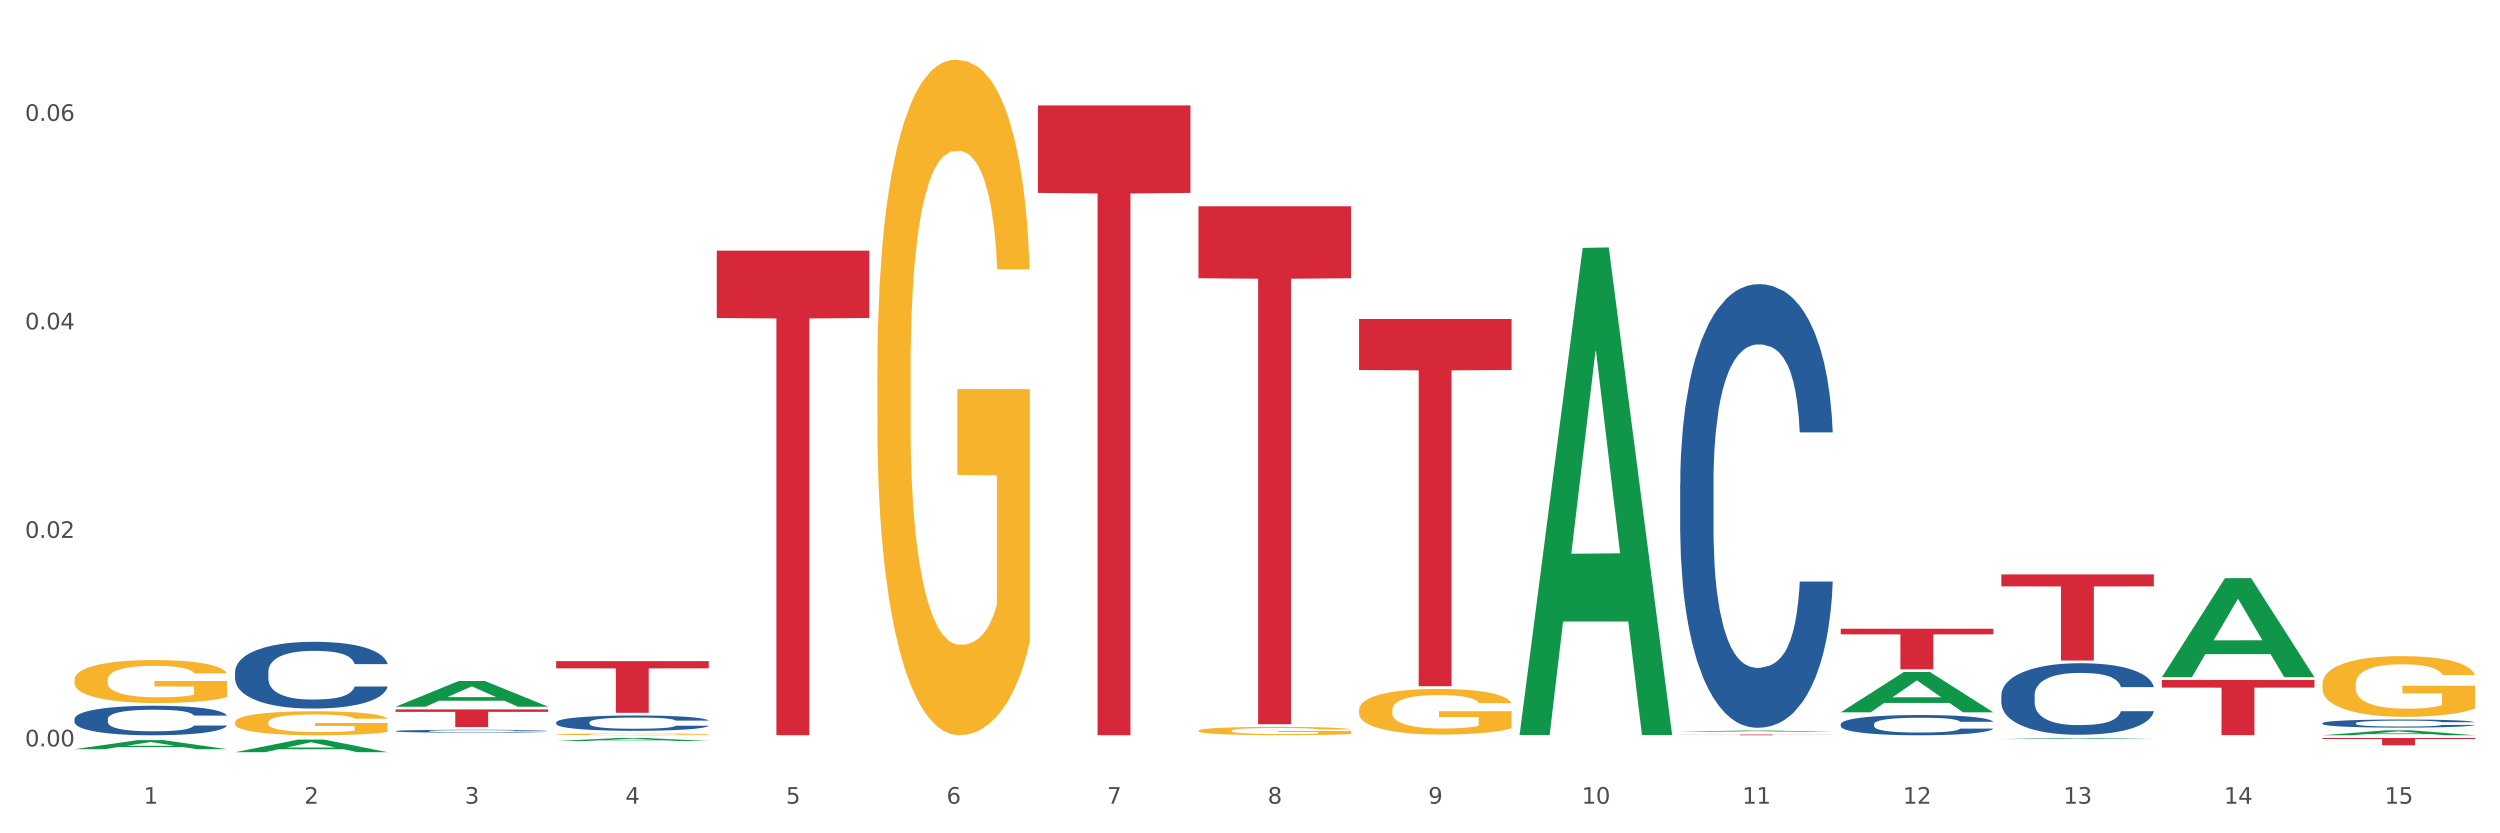 <?xml version="1.0" encoding="utf-8" standalone="no"?>
<!DOCTYPE svg PUBLIC "-//W3C//DTD SVG 1.1//EN"
  "http://www.w3.org/Graphics/SVG/1.1/DTD/svg11.dtd">
<svg xmlns:xlink="http://www.w3.org/1999/xlink" width="1080pt" height="360pt" viewBox="0 0 1080 360" xmlns="http://www.w3.org/2000/svg" version="1.1">
 <rect x="0" y="0" width="1080" height="360" fill="#333333" stroke="none"/>
 <defs>
  <style type="text/css">*{stroke-linejoin: round; stroke-linecap: butt}</style>
 </defs>
 <g id="figure_1">
  <g id="patch_1">
   <path d="M 0 360 
L 1080 360 
L 1080 0 
L 0 0 
z
" style="fill: #ffffff; stroke: #ffffff; stroke-linejoin: miter"/>
  </g>
  <g id="axes_1">
   <g id="matplotlib.axis_1">
    <g id="xtick_1">
     <g id="text_1">
      <!-- 1 -->
      <g style="fill: #4d4d4d" transform="translate(62.07 347.204) scale(0.096 -0.096)">
       <defs>
        <path id="DejaVuSans-31" d="M 794 531 
L 1825 531 
L 1825 4091 
L 703 3866 
L 703 4441 
L 1819 4666 
L 2450 4666 
L 2450 531 
L 3481 531 
L 3481 0 
L 794 0 
L 794 531 
z
" transform="scale(0.016)"/>
       </defs>
       <use xlink:href="#DejaVuSans-31"/>
      </g>
     </g>
    </g>
    <g id="xtick_2">
     <g id="text_2">
      <!-- 2 -->
      <g style="fill: #4d4d4d" transform="translate(131.436 347.204) scale(0.096 -0.096)">
       <defs>
        <path id="DejaVuSans-32" d="M 1228 531 
L 3431 531 
L 3431 0 
L 469 0 
L 469 531 
Q 828 903 1448 1529 
Q 2069 2156 2228 2338 
Q 2531 2678 2651 2914 
Q 2772 3150 2772 3378 
Q 2772 3750 2511 3984 
Q 2250 4219 1831 4219 
Q 1534 4219 1204 4116 
Q 875 4013 500 3803 
L 500 4441 
Q 881 4594 1212 4672 
Q 1544 4750 1819 4750 
Q 2544 4750 2975 4387 
Q 3406 4025 3406 3419 
Q 3406 3131 3298 2873 
Q 3191 2616 2906 2266 
Q 2828 2175 2409 1742 
Q 1991 1309 1228 531 
z
" transform="scale(0.016)"/>
       </defs>
       <use xlink:href="#DejaVuSans-32"/>
      </g>
     </g>
    </g>
    <g id="xtick_3">
     <g id="text_3">
      <!-- 3 -->
      <g style="fill: #4d4d4d" transform="translate(200.802 347.204) scale(0.096 -0.096)">
       <defs>
        <path id="DejaVuSans-33" d="M 2597 2516 
Q 3050 2419 3304 2112 
Q 3559 1806 3559 1356 
Q 3559 666 3084 287 
Q 2609 -91 1734 -91 
Q 1441 -91 1130 -33 
Q 819 25 488 141 
L 488 750 
Q 750 597 1062 519 
Q 1375 441 1716 441 
Q 2309 441 2620 675 
Q 2931 909 2931 1356 
Q 2931 1769 2642 2001 
Q 2353 2234 1838 2234 
L 1294 2234 
L 1294 2753 
L 1863 2753 
Q 2328 2753 2575 2939 
Q 2822 3125 2822 3475 
Q 2822 3834 2567 4026 
Q 2313 4219 1838 4219 
Q 1578 4219 1281 4162 
Q 984 4106 628 3988 
L 628 4550 
Q 988 4650 1302 4700 
Q 1616 4750 1894 4750 
Q 2613 4750 3031 4423 
Q 3450 4097 3450 3541 
Q 3450 3153 3228 2886 
Q 3006 2619 2597 2516 
z
" transform="scale(0.016)"/>
       </defs>
       <use xlink:href="#DejaVuSans-33"/>
      </g>
     </g>
    </g>
    <g id="xtick_4">
     <g id="text_4">
      <!-- 4 -->
      <g style="fill: #4d4d4d" transform="translate(270.169 347.204) scale(0.096 -0.096)">
       <defs>
        <path id="DejaVuSans-34" d="M 2419 4116 
L 825 1625 
L 2419 1625 
L 2419 4116 
z
M 2253 4666 
L 3047 4666 
L 3047 1625 
L 3713 1625 
L 3713 1100 
L 3047 1100 
L 3047 0 
L 2419 0 
L 2419 1100 
L 313 1100 
L 313 1709 
L 2253 4666 
z
" transform="scale(0.016)"/>
       </defs>
       <use xlink:href="#DejaVuSans-34"/>
      </g>
     </g>
    </g>
    <g id="xtick_5">
     <g id="text_5">
      <!-- 5 -->
      <g style="fill: #4d4d4d" transform="translate(339.535 347.204) scale(0.096 -0.096)">
       <defs>
        <path id="DejaVuSans-35" d="M 691 4666 
L 3169 4666 
L 3169 4134 
L 1269 4134 
L 1269 2991 
Q 1406 3038 1543 3061 
Q 1681 3084 1819 3084 
Q 2600 3084 3056 2656 
Q 3513 2228 3513 1497 
Q 3513 744 3044 326 
Q 2575 -91 1722 -91 
Q 1428 -91 1123 -41 
Q 819 9 494 109 
L 494 744 
Q 775 591 1075 516 
Q 1375 441 1709 441 
Q 2250 441 2565 725 
Q 2881 1009 2881 1497 
Q 2881 1984 2565 2268 
Q 2250 2553 1709 2553 
Q 1456 2553 1204 2497 
Q 953 2441 691 2322 
L 691 4666 
z
" transform="scale(0.016)"/>
       </defs>
       <use xlink:href="#DejaVuSans-35"/>
      </g>
     </g>
    </g>
    <g id="xtick_6">
     <g id="text_6">
      <!-- 6 -->
      <g style="fill: #4d4d4d" transform="translate(408.901 347.204) scale(0.096 -0.096)">
       <defs>
        <path id="DejaVuSans-36" d="M 2113 2584 
Q 1688 2584 1439 2293 
Q 1191 2003 1191 1497 
Q 1191 994 1439 701 
Q 1688 409 2113 409 
Q 2538 409 2786 701 
Q 3034 994 3034 1497 
Q 3034 2003 2786 2293 
Q 2538 2584 2113 2584 
z
M 3366 4563 
L 3366 3988 
Q 3128 4100 2886 4159 
Q 2644 4219 2406 4219 
Q 1781 4219 1451 3797 
Q 1122 3375 1075 2522 
Q 1259 2794 1537 2939 
Q 1816 3084 2150 3084 
Q 2853 3084 3261 2657 
Q 3669 2231 3669 1497 
Q 3669 778 3244 343 
Q 2819 -91 2113 -91 
Q 1303 -91 875 529 
Q 447 1150 447 2328 
Q 447 3434 972 4092 
Q 1497 4750 2381 4750 
Q 2619 4750 2861 4703 
Q 3103 4656 3366 4563 
z
" transform="scale(0.016)"/>
       </defs>
       <use xlink:href="#DejaVuSans-36"/>
      </g>
     </g>
    </g>
    <g id="xtick_7">
     <g id="text_7">
      <!-- 7 -->
      <g style="fill: #4d4d4d" transform="translate(478.267 347.204) scale(0.096 -0.096)">
       <defs>
        <path id="DejaVuSans-37" d="M 525 4666 
L 3525 4666 
L 3525 4397 
L 1831 0 
L 1172 0 
L 2766 4134 
L 525 4134 
L 525 4666 
z
" transform="scale(0.016)"/>
       </defs>
       <use xlink:href="#DejaVuSans-37"/>
      </g>
     </g>
    </g>
    <g id="xtick_8">
     <g id="text_8">
      <!-- 8 -->
      <g style="fill: #4d4d4d" transform="translate(547.634 347.204) scale(0.096 -0.096)">
       <defs>
        <path id="DejaVuSans-38" d="M 2034 2216 
Q 1584 2216 1326 1975 
Q 1069 1734 1069 1313 
Q 1069 891 1326 650 
Q 1584 409 2034 409 
Q 2484 409 2743 651 
Q 3003 894 3003 1313 
Q 3003 1734 2745 1975 
Q 2488 2216 2034 2216 
z
M 1403 2484 
Q 997 2584 770 2862 
Q 544 3141 544 3541 
Q 544 4100 942 4425 
Q 1341 4750 2034 4750 
Q 2731 4750 3128 4425 
Q 3525 4100 3525 3541 
Q 3525 3141 3298 2862 
Q 3072 2584 2669 2484 
Q 3125 2378 3379 2068 
Q 3634 1759 3634 1313 
Q 3634 634 3220 271 
Q 2806 -91 2034 -91 
Q 1263 -91 848 271 
Q 434 634 434 1313 
Q 434 1759 690 2068 
Q 947 2378 1403 2484 
z
M 1172 3481 
Q 1172 3119 1398 2916 
Q 1625 2713 2034 2713 
Q 2441 2713 2670 2916 
Q 2900 3119 2900 3481 
Q 2900 3844 2670 4047 
Q 2441 4250 2034 4250 
Q 1625 4250 1398 4047 
Q 1172 3844 1172 3481 
z
" transform="scale(0.016)"/>
       </defs>
       <use xlink:href="#DejaVuSans-38"/>
      </g>
     </g>
    </g>
    <g id="xtick_9">
     <g id="text_9">
      <!-- 9 -->
      <g style="fill: #4d4d4d" transform="translate(617 347.204) scale(0.096 -0.096)">
       <defs>
        <path id="DejaVuSans-39" d="M 703 97 
L 703 672 
Q 941 559 1184 500 
Q 1428 441 1663 441 
Q 2288 441 2617 861 
Q 2947 1281 2994 2138 
Q 2813 1869 2534 1725 
Q 2256 1581 1919 1581 
Q 1219 1581 811 2004 
Q 403 2428 403 3163 
Q 403 3881 828 4315 
Q 1253 4750 1959 4750 
Q 2769 4750 3195 4129 
Q 3622 3509 3622 2328 
Q 3622 1225 3098 567 
Q 2575 -91 1691 -91 
Q 1453 -91 1209 -44 
Q 966 3 703 97 
z
M 1959 2075 
Q 2384 2075 2632 2365 
Q 2881 2656 2881 3163 
Q 2881 3666 2632 3958 
Q 2384 4250 1959 4250 
Q 1534 4250 1286 3958 
Q 1038 3666 1038 3163 
Q 1038 2656 1286 2365 
Q 1534 2075 1959 2075 
z
" transform="scale(0.016)"/>
       </defs>
       <use xlink:href="#DejaVuSans-39"/>
      </g>
     </g>
    </g>
    <g id="xtick_10">
     <g id="text_10">
      <!-- 10 -->
      <g style="fill: #4d4d4d" transform="translate(683.312 347.204) scale(0.096 -0.096)">
       <defs>
        <path id="DejaVuSans-30" d="M 2034 4250 
Q 1547 4250 1301 3770 
Q 1056 3291 1056 2328 
Q 1056 1369 1301 889 
Q 1547 409 2034 409 
Q 2525 409 2770 889 
Q 3016 1369 3016 2328 
Q 3016 3291 2770 3770 
Q 2525 4250 2034 4250 
z
M 2034 4750 
Q 2819 4750 3233 4129 
Q 3647 3509 3647 2328 
Q 3647 1150 3233 529 
Q 2819 -91 2034 -91 
Q 1250 -91 836 529 
Q 422 1150 422 2328 
Q 422 3509 836 4129 
Q 1250 4750 2034 4750 
z
" transform="scale(0.016)"/>
       </defs>
       <use xlink:href="#DejaVuSans-31"/>
       <use xlink:href="#DejaVuSans-30" transform="translate(63.623 0)"/>
      </g>
     </g>
    </g>
    <g id="xtick_11">
     <g id="text_11">
      <!-- 11 -->
      <g style="fill: #4d4d4d" transform="translate(752.678 347.204) scale(0.096 -0.096)">
       <use xlink:href="#DejaVuSans-31"/>
       <use xlink:href="#DejaVuSans-31" transform="translate(63.623 0)"/>
      </g>
     </g>
    </g>
    <g id="xtick_12">
     <g id="text_12">
      <!-- 12 -->
      <g style="fill: #4d4d4d" transform="translate(822.044 347.204) scale(0.096 -0.096)">
       <use xlink:href="#DejaVuSans-31"/>
       <use xlink:href="#DejaVuSans-32" transform="translate(63.623 0)"/>
      </g>
     </g>
    </g>
    <g id="xtick_13">
     <g id="text_13">
      <!-- 13 -->
      <g style="fill: #4d4d4d" transform="translate(891.411 347.204) scale(0.096 -0.096)">
       <use xlink:href="#DejaVuSans-31"/>
       <use xlink:href="#DejaVuSans-33" transform="translate(63.623 0)"/>
      </g>
     </g>
    </g>
    <g id="xtick_14">
     <g id="text_14">
      <!-- 14 -->
      <g style="fill: #4d4d4d" transform="translate(960.777 347.204) scale(0.096 -0.096)">
       <use xlink:href="#DejaVuSans-31"/>
       <use xlink:href="#DejaVuSans-34" transform="translate(63.623 0)"/>
      </g>
     </g>
    </g>
    <g id="xtick_15">
     <g id="text_15">
      <!-- 15 -->
      <g style="fill: #4d4d4d" transform="translate(1030.143 347.204) scale(0.096 -0.096)">
       <use xlink:href="#DejaVuSans-31"/>
       <use xlink:href="#DejaVuSans-35" transform="translate(63.623 0)"/>
      </g>
     </g>
    </g>
    <g id="xtick_16"/>
    <g id="xtick_17"/>
    <g id="xtick_18"/>
    <g id="xtick_19"/>
    <g id="xtick_20"/>
    <g id="xtick_21"/>
    <g id="xtick_22"/>
    <g id="xtick_23"/>
    <g id="xtick_24"/>
    <g id="xtick_25"/>
    <g id="xtick_26"/>
    <g id="xtick_27"/>
    <g id="xtick_28"/>
    <g id="xtick_29"/>
   </g>
   <g id="matplotlib.axis_2">
    <g id="ytick_1">
     <g id="text_16">
      <!-- 0.00 -->
      <g style="fill: #4d4d4d" transform="translate(10.8 322.454) scale(0.096 -0.096)">
       <defs>
        <path id="DejaVuSans-2e" d="M 684 794 
L 1344 794 
L 1344 0 
L 684 0 
L 684 794 
z
" transform="scale(0.016)"/>
       </defs>
       <use xlink:href="#DejaVuSans-30"/>
       <use xlink:href="#DejaVuSans-2e" transform="translate(63.623 0)"/>
       <use xlink:href="#DejaVuSans-30" transform="translate(95.41 0)"/>
       <use xlink:href="#DejaVuSans-30" transform="translate(159.033 0)"/>
      </g>
     </g>
    </g>
    <g id="ytick_2">
     <g id="text_17">
      <!-- 0.02 -->
      <g style="fill: #4d4d4d" transform="translate(10.8 232.374) scale(0.096 -0.096)">
       <use xlink:href="#DejaVuSans-30"/>
       <use xlink:href="#DejaVuSans-2e" transform="translate(63.623 0)"/>
       <use xlink:href="#DejaVuSans-30" transform="translate(95.41 0)"/>
       <use xlink:href="#DejaVuSans-32" transform="translate(159.033 0)"/>
      </g>
     </g>
    </g>
    <g id="ytick_3">
     <g id="text_18">
      <!-- 0.04 -->
      <g style="fill: #4d4d4d" transform="translate(10.8 142.295) scale(0.096 -0.096)">
       <use xlink:href="#DejaVuSans-30"/>
       <use xlink:href="#DejaVuSans-2e" transform="translate(63.623 0)"/>
       <use xlink:href="#DejaVuSans-30" transform="translate(95.41 0)"/>
       <use xlink:href="#DejaVuSans-34" transform="translate(159.033 0)"/>
      </g>
     </g>
    </g>
    <g id="ytick_4">
     <g id="text_19">
      <!-- 0.06 -->
      <g style="fill: #4d4d4d" transform="translate(10.8 52.216) scale(0.096 -0.096)">
       <use xlink:href="#DejaVuSans-30"/>
       <use xlink:href="#DejaVuSans-2e" transform="translate(63.623 0)"/>
       <use xlink:href="#DejaVuSans-30" transform="translate(95.41 0)"/>
       <use xlink:href="#DejaVuSans-36" transform="translate(159.033 0)"/>
      </g>
     </g>
    </g>
    <g id="ytick_5"/>
    <g id="ytick_6"/>
    <g id="ytick_7"/>
   </g>
   <g id="PolyCollection_1">
    <path d="M 656.471 317.152 
L 656.539 316.954 
L 683.713 107.09 
L 694.991 106.892 
L 722.369 317.548 
L 709.325 317.548 
L 703.415 268.494 
L 675.357 268.494 
L 675.153 269.285 
L 669.447 317.548 
L 656.471 317.548 
L 656.471 317.152 
L 678.89 239.219 
L 699.882 239.022 
L 689.488 151.792 
L 689.352 151.397 
L 689.216 151.99 
L 678.822 239.022 
L 678.89 239.219 
L 656.471 317.152 
z
" clip-path="url(#p4e440e7687)" style="fill: #109648"/>
    <path d="M 864.57 319.272 
L 864.638 319.271 
L 891.812 318.807 
L 903.089 318.807 
L 930.468 319.273 
L 917.424 319.273 
L 911.513 319.164 
L 883.456 319.164 
L 883.252 319.166 
L 877.545 319.273 
L 864.57 319.273 
L 864.57 319.272 
L 886.989 319.099 
L 907.981 319.099 
L 897.587 318.906 
L 897.451 318.905 
L 897.315 318.906 
L 886.921 319.099 
L 886.989 319.099 
L 864.57 319.272 
z
" clip-path="url(#p4e440e7687)" style="fill: #109648"/>
    <path d="M 795.203 307.682 
L 795.271 307.665 
L 822.446 290.306 
L 833.723 290.29 
L 861.101 307.714 
L 848.058 307.714 
L 842.147 303.657 
L 814.09 303.657 
L 813.886 303.722 
L 808.179 307.714 
L 795.203 307.714 
L 795.203 307.682 
L 817.622 301.235 
L 838.615 301.219 
L 828.22 294.004 
L 828.084 293.971 
L 827.949 294.02 
L 817.554 301.219 
L 817.622 301.235 
L 795.203 307.682 
z
" clip-path="url(#p4e440e7687)" style="fill: #109648"/>
    <path d="M 725.837 316.156 
L 725.905 316.155 
L 753.08 315.591 
L 764.357 315.59 
L 791.735 316.157 
L 778.691 316.157 
L 772.781 316.025 
L 744.723 316.025 
L 744.52 316.027 
L 738.813 316.157 
L 725.837 316.157 
L 725.837 316.156 
L 748.256 315.946 
L 769.248 315.946 
L 758.854 315.711 
L 758.718 315.71 
L 758.582 315.712 
L 748.188 315.946 
L 748.256 315.946 
L 725.837 316.156 
z
" clip-path="url(#p4e440e7687)" style="fill: #109648"/>
    <path d="M 933.936 292.472 
L 934.004 292.432 
L 961.178 249.776 
L 972.456 249.736 
L 999.834 292.553 
L 986.79 292.553 
L 980.88 282.582 
L 952.822 282.582 
L 952.618 282.743 
L 946.912 292.553 
L 933.936 292.553 
L 933.936 292.472 
L 956.355 276.632 
L 977.347 276.592 
L 966.953 258.862 
L 966.817 258.782 
L 966.681 258.902 
L 956.287 276.592 
L 956.355 276.632 
L 933.936 292.472 
z
" clip-path="url(#p4e440e7687)" style="fill: #109648"/>
    <path d="M 170.907 305.28 
L 170.975 305.269 
L 198.15 294.186 
L 209.427 294.175 
L 236.805 305.301 
L 223.762 305.301 
L 217.851 302.71 
L 189.794 302.71 
L 189.59 302.752 
L 183.883 305.301 
L 170.907 305.301 
L 170.907 305.28 
L 193.326 301.164 
L 214.319 301.153 
L 203.924 296.547 
L 203.788 296.526 
L 203.653 296.557 
L 193.258 301.153 
L 193.326 301.164 
L 170.907 305.28 
z
" clip-path="url(#p4e440e7687)" style="fill: #109648"/>
    <path d="M 32.175 323.641 
L 32.243 323.637 
L 59.417 319.748 
L 70.695 319.744 
L 98.073 323.648 
L 85.029 323.648 
L 79.119 322.739 
L 51.061 322.739 
L 50.857 322.754 
L 45.151 323.648 
L 32.175 323.648 
L 32.175 323.641 
L 54.594 322.197 
L 75.586 322.193 
L 65.192 320.576 
L 65.056 320.569 
L 64.92 320.58 
L 54.526 322.193 
L 54.594 322.197 
L 32.175 323.641 
z
" clip-path="url(#p4e440e7687)" style="fill: #109648"/>
    <path d="M 1003.302 317.63 
L 1003.37 317.628 
L 1030.544 315.5 
L 1041.822 315.498 
L 1069.2 317.634 
L 1056.156 317.634 
L 1050.246 317.137 
L 1022.188 317.137 
L 1021.984 317.145 
L 1016.278 317.634 
L 1003.302 317.634 
L 1003.302 317.63 
L 1025.721 316.84 
L 1046.713 316.838 
L 1036.319 315.953 
L 1036.183 315.949 
L 1036.047 315.955 
L 1025.653 316.838 
L 1025.721 316.84 
L 1003.302 317.63 
z
" clip-path="url(#p4e440e7687)" style="fill: #109648"/>
    <path d="M 240.274 320.118 
L 240.342 320.117 
L 267.516 318.808 
L 278.793 318.807 
L 306.172 320.121 
L 293.128 320.121 
L 287.217 319.815 
L 259.16 319.815 
L 258.956 319.82 
L 253.249 320.121 
L 240.274 320.121 
L 240.274 320.118 
L 262.693 319.632 
L 283.685 319.631 
L 273.291 319.087 
L 273.155 319.084 
L 273.019 319.088 
L 262.625 319.631 
L 262.693 319.632 
L 240.274 320.118 
z
" clip-path="url(#p4e440e7687)" style="fill: #109648"/>
    <path d="M 101.541 324.939 
L 101.609 324.934 
L 128.784 319.513 
L 140.061 319.508 
L 167.439 324.95 
L 154.395 324.95 
L 148.485 323.682 
L 120.427 323.682 
L 120.224 323.703 
L 114.517 324.95 
L 101.541 324.95 
L 101.541 324.939 
L 123.96 322.926 
L 144.952 322.921 
L 134.558 320.668 
L 134.422 320.657 
L 134.286 320.673 
L 123.892 322.921 
L 123.96 322.926 
L 101.541 324.939 
z
" clip-path="url(#p4e440e7687)" style="fill: #109648"/>
    <path d="M 448.372 45.522 
L 514.27 45.522 
L 514.27 83.332 
L 488.348 83.587 
L 488.348 317.596 
L 474.138 317.596 
L 474.138 83.587 
L 448.372 83.332 
L 448.372 45.778 
L 448.372 45.522 
z
" clip-path="url(#p4e440e7687)" style="fill: #d62839"/>
    <path d="M 517.739 89.113 
L 583.636 89.113 
L 583.636 120.204 
L 557.715 120.414 
L 557.715 312.841 
L 543.504 312.841 
L 543.504 120.414 
L 517.739 120.204 
L 517.739 89.323 
L 517.739 89.113 
z
" clip-path="url(#p4e440e7687)" style="fill: #d62839"/>
    <path d="M 170.907 306.473 
L 236.805 306.473 
L 236.805 307.532 
L 210.883 307.539 
L 210.883 314.094 
L 196.673 314.094 
L 196.673 307.539 
L 170.907 307.532 
L 170.907 306.48 
L 170.907 306.473 
z
" clip-path="url(#p4e440e7687)" style="fill: #d62839"/>
    <path d="M 1003.302 318.807 
L 1069.2 318.807 
L 1069.2 319.247 
L 1043.278 319.25 
L 1043.278 321.974 
L 1029.068 321.974 
L 1029.068 319.25 
L 1003.302 319.247 
L 1003.302 318.81 
L 1003.302 318.807 
z
" clip-path="url(#p4e440e7687)" style="fill: #d62839"/>
    <path d="M 933.936 293.725 
L 999.834 293.725 
L 999.834 297.039 
L 973.912 297.061 
L 973.912 317.57 
L 959.702 317.57 
L 959.702 297.061 
L 933.936 297.039 
L 933.936 293.747 
L 933.936 293.725 
z
" clip-path="url(#p4e440e7687)" style="fill: #d62839"/>
    <path d="M 864.57 248.149 
L 930.468 248.149 
L 930.468 253.317 
L 904.546 253.352 
L 904.546 285.336 
L 890.335 285.336 
L 890.335 253.352 
L 864.57 253.317 
L 864.57 248.184 
L 864.57 248.149 
z
" clip-path="url(#p4e440e7687)" style="fill: #d62839"/>
    <path d="M 240.274 285.619 
L 306.172 285.619 
L 306.172 288.719 
L 280.25 288.739 
L 280.25 307.922 
L 266.039 307.922 
L 266.039 288.739 
L 240.274 288.719 
L 240.274 285.64 
L 240.274 285.619 
z
" clip-path="url(#p4e440e7687)" style="fill: #d62839"/>
    <path d="M 309.64 108.291 
L 375.538 108.291 
L 375.538 137.381 
L 349.616 137.577 
L 349.616 317.619 
L 335.406 317.619 
L 335.406 137.577 
L 309.64 137.381 
L 309.64 108.488 
L 309.64 108.291 
z
" clip-path="url(#p4e440e7687)" style="fill: #d62839"/>
    <path d="M 795.203 271.61 
L 861.101 271.61 
L 861.101 274.043 
L 835.179 274.06 
L 835.179 289.118 
L 820.969 289.118 
L 820.969 274.06 
L 795.203 274.043 
L 795.203 271.627 
L 795.203 271.61 
z
" clip-path="url(#p4e440e7687)" style="fill: #d62839"/>
    <path d="M 725.837 317.329 
L 791.735 317.329 
L 791.735 317.372 
L 765.813 317.372 
L 765.813 317.634 
L 751.603 317.634 
L 751.603 317.372 
L 725.837 317.372 
L 725.837 317.33 
L 725.837 317.329 
z
" clip-path="url(#p4e440e7687)" style="fill: #d62839"/>
    <path d="M 587.105 137.799 
L 653.003 137.799 
L 653.003 159.846 
L 627.081 159.995 
L 627.081 296.45 
L 612.871 296.45 
L 612.871 159.995 
L 587.105 159.846 
L 587.105 137.948 
L 587.105 137.799 
z
" clip-path="url(#p4e440e7687)" style="fill: #d62839"/>
    <path d="M 240.274 312.064 
L 240.352 312.058 
L 240.352 311.889 
L 240.585 311.66 
L 241.442 311.237 
L 242.533 310.917 
L 244.402 310.543 
L 245.415 310.386 
L 246.739 310.211 
L 249.465 309.927 
L 252.581 309.686 
L 254.762 309.553 
L 256.398 309.468 
L 260.059 309.317 
L 262.162 309.251 
L 264.343 309.197 
L 266.212 309.16 
L 269.328 309.118 
L 271.821 309.1 
L 274.703 309.094 
L 277.117 309.1 
L 280.311 309.124 
L 284.985 309.197 
L 286.776 309.239 
L 289.191 309.311 
L 291.683 309.408 
L 293.709 309.505 
L 296.045 309.643 
L 298.46 309.825 
L 300.797 310.054 
L 302.433 310.265 
L 303.757 310.489 
L 304.925 310.76 
L 305.782 311.056 
L 306.172 311.304 
L 291.917 311.304 
L 291.528 311.08 
L 290.749 310.839 
L 289.97 310.676 
L 289.113 310.543 
L 287.789 310.392 
L 286.62 310.295 
L 284.673 310.181 
L 282.881 310.108 
L 281.401 310.066 
L 279.61 310.03 
L 275.793 309.994 
L 273.067 309.994 
L 271.353 310.006 
L 269.25 310.036 
L 267.458 310.078 
L 265.355 310.151 
L 263.72 310.229 
L 262.084 310.332 
L 261.149 310.404 
L 259.747 310.537 
L 258.812 310.646 
L 257.566 310.833 
L 256.865 310.966 
L 255.619 311.31 
L 255.073 311.563 
L 254.84 311.738 
L 254.684 311.932 
L 254.684 312.873 
L 255.151 313.296 
L 255.541 313.477 
L 256.164 313.682 
L 257.332 313.948 
L 259.046 314.208 
L 260.838 314.395 
L 262.318 314.509 
L 263.72 314.594 
L 265.122 314.66 
L 266.835 314.721 
L 268.237 314.757 
L 270.341 314.793 
L 272.833 314.811 
L 274.78 314.811 
L 278.753 314.781 
L 280.545 314.751 
L 282.258 314.709 
L 284.128 314.642 
L 285.608 314.57 
L 286.465 314.516 
L 287.867 314.401 
L 288.957 314.28 
L 289.892 314.141 
L 290.515 314.02 
L 291.216 313.839 
L 291.761 313.634 
L 291.917 313.525 
L 306.172 313.525 
L 305.86 313.743 
L 305.315 313.954 
L 304.224 314.238 
L 303.367 314.401 
L 302.043 314.6 
L 300.641 314.769 
L 298.694 314.956 
L 296.902 315.095 
L 295.033 315.216 
L 293.008 315.325 
L 289.347 315.475 
L 288.022 315.518 
L 285.218 315.59 
L 283.037 315.632 
L 279.844 315.675 
L 276.572 315.699 
L 273.145 315.705 
L 270.107 315.693 
L 266.757 315.657 
L 264.654 315.62 
L 262.318 315.566 
L 259.591 315.481 
L 257.021 315.379 
L 254.606 315.258 
L 252.347 315.119 
L 250.244 314.962 
L 247.518 314.703 
L 245.493 314.449 
L 244.013 314.214 
L 243 314.014 
L 241.987 313.761 
L 241.442 313.586 
L 240.585 313.163 
L 240.274 312.771 
L 240.274 312.064 
z
" clip-path="url(#p4e440e7687)" style="fill: #255c99"/>
    <path d="M 32.175 310.613 
L 32.253 310.601 
L 32.253 310.275 
L 32.487 309.833 
L 33.343 309.017 
L 34.434 308.4 
L 36.303 307.678 
L 37.316 307.376 
L 38.64 307.038 
L 41.366 306.491 
L 44.482 306.025 
L 46.663 305.769 
L 48.299 305.606 
L 51.96 305.315 
L 54.063 305.186 
L 56.244 305.082 
L 58.114 305.012 
L 61.229 304.93 
L 63.722 304.895 
L 66.604 304.884 
L 69.019 304.895 
L 72.212 304.942 
L 76.886 305.082 
L 78.677 305.163 
L 81.092 305.303 
L 83.585 305.489 
L 85.61 305.676 
L 87.947 305.943 
L 90.361 306.293 
L 92.698 306.735 
L 94.334 307.143 
L 95.658 307.574 
L 96.827 308.098 
L 97.683 308.668 
L 98.073 309.146 
L 83.818 309.146 
L 83.429 308.715 
L 82.65 308.249 
L 81.871 307.935 
L 81.014 307.678 
L 79.69 307.387 
L 78.522 307.201 
L 76.574 306.98 
L 74.783 306.84 
L 73.303 306.758 
L 71.511 306.689 
L 67.694 306.619 
L 64.968 306.619 
L 63.255 306.642 
L 61.151 306.7 
L 59.36 306.782 
L 57.257 306.921 
L 55.621 307.073 
L 53.985 307.271 
L 53.05 307.411 
L 51.648 307.667 
L 50.714 307.876 
L 49.467 308.237 
L 48.766 308.493 
L 47.52 309.157 
L 46.975 309.646 
L 46.741 309.984 
L 46.585 310.357 
L 46.585 312.173 
L 47.053 312.988 
L 47.442 313.338 
L 48.065 313.734 
L 49.234 314.246 
L 50.947 314.747 
L 52.739 315.108 
L 54.219 315.329 
L 55.621 315.492 
L 57.023 315.62 
L 58.737 315.736 
L 60.139 315.806 
L 62.242 315.876 
L 64.734 315.911 
L 66.682 315.911 
L 70.654 315.853 
L 72.446 315.795 
L 74.16 315.713 
L 76.029 315.585 
L 77.509 315.445 
L 78.366 315.341 
L 79.768 315.119 
L 80.858 314.886 
L 81.793 314.619 
L 82.416 314.386 
L 83.117 314.036 
L 83.663 313.64 
L 83.818 313.431 
L 98.073 313.431 
L 97.761 313.85 
L 97.216 314.258 
L 96.126 314.805 
L 95.269 315.119 
L 93.945 315.504 
L 92.542 315.83 
L 90.595 316.191 
L 88.804 316.458 
L 86.934 316.691 
L 84.909 316.901 
L 81.248 317.192 
L 79.924 317.273 
L 77.12 317.413 
L 74.939 317.495 
L 71.745 317.576 
L 68.473 317.623 
L 65.046 317.634 
L 62.008 317.611 
L 58.659 317.541 
L 56.556 317.471 
L 54.219 317.367 
L 51.493 317.204 
L 48.922 317.006 
L 46.507 316.773 
L 44.248 316.505 
L 42.145 316.202 
L 39.419 315.701 
L 37.394 315.212 
L 35.914 314.758 
L 34.901 314.374 
L 33.889 313.885 
L 33.343 313.547 
L 32.487 312.732 
L 32.175 311.975 
L 32.175 310.613 
z
" clip-path="url(#p4e440e7687)" style="fill: #255c99"/>
    <path d="M 101.541 290.215 
L 101.619 290.188 
L 101.619 289.451 
L 101.853 288.45 
L 102.71 286.606 
L 103.8 285.21 
L 105.67 283.577 
L 106.682 282.893 
L 108.006 282.129 
L 110.733 280.891 
L 113.848 279.837 
L 116.029 279.258 
L 117.665 278.889 
L 121.326 278.231 
L 123.429 277.941 
L 125.61 277.704 
L 127.48 277.546 
L 130.595 277.361 
L 133.088 277.282 
L 135.97 277.256 
L 138.385 277.282 
L 141.578 277.388 
L 146.252 277.704 
L 148.044 277.888 
L 150.458 278.204 
L 152.951 278.626 
L 154.976 279.047 
L 157.313 279.653 
L 159.728 280.443 
L 162.064 281.444 
L 163.7 282.366 
L 165.024 283.34 
L 166.193 284.526 
L 167.05 285.816 
L 167.439 286.896 
L 153.185 286.896 
L 152.795 285.922 
L 152.016 284.868 
L 151.237 284.157 
L 150.38 283.577 
L 149.056 282.919 
L 147.888 282.498 
L 145.941 281.997 
L 144.149 281.681 
L 142.669 281.497 
L 140.877 281.339 
L 137.061 281.181 
L 134.334 281.181 
L 132.621 281.233 
L 130.518 281.365 
L 128.726 281.549 
L 126.623 281.865 
L 124.987 282.208 
L 123.351 282.656 
L 122.417 282.972 
L 121.015 283.551 
L 120.08 284.025 
L 118.834 284.842 
L 118.133 285.421 
L 116.886 286.922 
L 116.341 288.029 
L 116.107 288.792 
L 115.952 289.635 
L 115.952 293.744 
L 116.419 295.588 
L 116.808 296.378 
L 117.431 297.274 
L 118.6 298.433 
L 120.314 299.565 
L 122.105 300.382 
L 123.585 300.882 
L 124.987 301.251 
L 126.389 301.541 
L 128.103 301.804 
L 129.505 301.962 
L 131.608 302.12 
L 134.101 302.199 
L 136.048 302.199 
L 140.021 302.067 
L 141.812 301.936 
L 143.526 301.751 
L 145.395 301.461 
L 146.875 301.145 
L 147.732 300.908 
L 149.134 300.408 
L 150.225 299.881 
L 151.159 299.275 
L 151.783 298.749 
L 152.484 297.958 
L 153.029 297.063 
L 153.185 296.589 
L 167.439 296.589 
L 167.128 297.537 
L 166.582 298.459 
L 165.492 299.697 
L 164.635 300.408 
L 163.311 301.277 
L 161.909 302.015 
L 159.961 302.831 
L 158.17 303.437 
L 156.3 303.964 
L 154.275 304.438 
L 150.614 305.096 
L 149.29 305.281 
L 146.486 305.597 
L 144.305 305.781 
L 141.111 305.965 
L 137.84 306.071 
L 134.412 306.097 
L 131.374 306.044 
L 128.025 305.886 
L 125.922 305.728 
L 123.585 305.491 
L 120.859 305.123 
L 118.288 304.675 
L 115.874 304.148 
L 113.615 303.542 
L 111.512 302.857 
L 108.785 301.725 
L 106.76 300.619 
L 105.28 299.591 
L 104.267 298.722 
L 103.255 297.616 
L 102.71 296.852 
L 101.853 295.008 
L 101.541 293.296 
L 101.541 290.215 
z
" clip-path="url(#p4e440e7687)" style="fill: #255c99"/>
    <path d="M 864.57 300.397 
L 864.648 300.369 
L 864.648 299.579 
L 864.881 298.506 
L 865.738 296.53 
L 866.829 295.034 
L 868.698 293.284 
L 869.711 292.55 
L 871.035 291.731 
L 873.761 290.404 
L 876.877 289.275 
L 879.058 288.654 
L 880.694 288.259 
L 884.355 287.553 
L 886.458 287.243 
L 888.639 286.989 
L 890.508 286.819 
L 893.624 286.622 
L 896.117 286.537 
L 898.999 286.509 
L 901.413 286.537 
L 904.607 286.65 
L 909.281 286.989 
L 911.072 287.186 
L 913.487 287.525 
L 915.979 287.977 
L 918.005 288.428 
L 920.341 289.077 
L 922.756 289.924 
L 925.093 290.997 
L 926.729 291.985 
L 928.053 293.03 
L 929.221 294.3 
L 930.078 295.683 
L 930.468 296.84 
L 916.213 296.84 
L 915.824 295.796 
L 915.045 294.667 
L 914.266 293.905 
L 913.409 293.284 
L 912.085 292.578 
L 910.916 292.126 
L 908.969 291.59 
L 907.177 291.251 
L 905.697 291.053 
L 903.906 290.884 
L 900.089 290.715 
L 897.363 290.715 
L 895.649 290.771 
L 893.546 290.912 
L 891.754 291.11 
L 889.651 291.449 
L 888.016 291.816 
L 886.38 292.296 
L 885.445 292.634 
L 884.043 293.255 
L 883.108 293.763 
L 881.862 294.639 
L 881.161 295.26 
L 879.915 296.869 
L 879.369 298.054 
L 879.136 298.873 
L 878.98 299.776 
L 878.98 304.18 
L 879.447 306.156 
L 879.837 307.003 
L 880.46 307.963 
L 881.628 309.205 
L 883.342 310.419 
L 885.134 311.294 
L 886.614 311.83 
L 888.016 312.225 
L 889.418 312.536 
L 891.131 312.818 
L 892.533 312.987 
L 894.637 313.157 
L 897.129 313.241 
L 899.076 313.241 
L 903.049 313.1 
L 904.841 312.959 
L 906.554 312.762 
L 908.424 312.451 
L 909.904 312.112 
L 910.76 311.858 
L 912.163 311.322 
L 913.253 310.757 
L 914.188 310.108 
L 914.811 309.543 
L 915.512 308.697 
L 916.057 307.737 
L 916.213 307.229 
L 930.468 307.229 
L 930.156 308.245 
L 929.611 309.233 
L 928.52 310.56 
L 927.663 311.322 
L 926.339 312.253 
L 924.937 313.044 
L 922.99 313.919 
L 921.198 314.568 
L 919.329 315.133 
L 917.304 315.641 
L 913.643 316.347 
L 912.318 316.544 
L 909.514 316.883 
L 907.333 317.081 
L 904.14 317.278 
L 900.868 317.391 
L 897.441 317.419 
L 894.403 317.363 
L 891.053 317.193 
L 888.95 317.024 
L 886.614 316.77 
L 883.887 316.375 
L 881.317 315.895 
L 878.902 315.33 
L 876.643 314.681 
L 874.54 313.947 
L 871.814 312.733 
L 869.789 311.548 
L 868.309 310.447 
L 867.296 309.515 
L 866.283 308.33 
L 865.738 307.511 
L 864.881 305.535 
L 864.57 303.7 
L 864.57 300.397 
z
" clip-path="url(#p4e440e7687)" style="fill: #255c99"/>
    <path d="M 517.739 315.667 
L 517.816 315.664 
L 517.816 315.546 
L 517.972 315.445 
L 518.75 315.2 
L 519.917 314.997 
L 520.773 314.889 
L 521.629 314.801 
L 522.64 314.713 
L 523.885 314.621 
L 526.141 314.487 
L 527.542 314.418 
L 529.253 314.346 
L 532.365 314.242 
L 534.621 314.183 
L 536.956 314.134 
L 540.768 314.075 
L 543.257 314.049 
L 545.903 314.029 
L 549.093 314.016 
L 551.504 314.013 
L 556.795 314.023 
L 561.307 314.052 
L 563.486 314.075 
L 566.287 314.114 
L 567.765 314.14 
L 570.177 314.193 
L 572.666 314.261 
L 574.378 314.32 
L 576.946 314.431 
L 578.891 314.543 
L 580.68 314.68 
L 581.614 314.775 
L 582.314 314.863 
L 582.936 314.964 
L 583.559 315.125 
L 569.554 315.125 
L 569.01 315.01 
L 568.154 314.902 
L 566.909 314.798 
L 565.82 314.732 
L 563.953 314.65 
L 562.241 314.598 
L 560.452 314.559 
L 558.273 314.526 
L 556.562 314.51 
L 554.15 314.497 
L 549.404 314.5 
L 546.214 314.526 
L 544.035 314.559 
L 542.635 314.588 
L 541.39 314.621 
L 539.99 314.667 
L 538.356 314.735 
L 537.189 314.798 
L 536.022 314.876 
L 535.088 314.955 
L 534.232 315.046 
L 533.532 315.144 
L 532.988 315.246 
L 532.521 315.37 
L 532.132 315.576 
L 532.132 316.024 
L 532.287 316.125 
L 532.676 316.259 
L 533.143 316.36 
L 533.921 316.481 
L 534.621 316.563 
L 535.944 316.681 
L 537.422 316.779 
L 538.589 316.841 
L 539.756 316.893 
L 541.779 316.965 
L 544.035 317.024 
L 545.981 317.06 
L 548.626 317.093 
L 550.415 317.106 
L 551.971 317.112 
L 555.784 317.112 
L 558.507 317.103 
L 561.541 317.08 
L 563.875 317.05 
L 565.82 317.014 
L 567.998 316.955 
L 569.399 316.9 
L 569.399 316.217 
L 552.282 316.213 
L 552.282 315.759 
L 583.636 315.759 
L 583.636 317.093 
L 582.314 317.161 
L 580.836 317.224 
L 579.28 317.279 
L 576.946 317.348 
L 574.145 317.413 
L 571.655 317.459 
L 569.01 317.498 
L 565.898 317.534 
L 561.852 317.567 
L 559.362 317.58 
L 556.25 317.59 
L 552.594 317.593 
L 549.404 317.587 
L 546.292 317.57 
L 543.024 317.541 
L 539.834 317.498 
L 537.422 317.456 
L 535.01 317.403 
L 532.443 317.335 
L 530.42 317.269 
L 528.864 317.211 
L 527.153 317.135 
L 525.285 317.037 
L 523.885 316.949 
L 522.64 316.857 
L 521.317 316.74 
L 520.384 316.638 
L 519.45 316.511 
L 518.906 316.416 
L 518.283 316.269 
L 517.816 316.063 
L 517.739 315.667 
z
" clip-path="url(#p4e440e7687)" style="fill: #f7b32b"/>
    <path d="M 1003.302 295.561 
L 1003.38 295.537 
L 1003.38 294.675 
L 1003.535 293.933 
L 1004.314 292.137 
L 1005.481 290.653 
L 1006.336 289.863 
L 1007.192 289.216 
L 1008.204 288.57 
L 1009.448 287.899 
L 1011.705 286.918 
L 1013.105 286.415 
L 1014.817 285.888 
L 1017.929 285.122 
L 1020.185 284.691 
L 1022.519 284.332 
L 1026.331 283.901 
L 1028.821 283.71 
L 1031.466 283.566 
L 1034.656 283.47 
L 1037.068 283.446 
L 1042.358 283.518 
L 1046.871 283.734 
L 1049.049 283.901 
L 1051.85 284.189 
L 1053.328 284.38 
L 1055.74 284.763 
L 1058.23 285.266 
L 1059.942 285.697 
L 1062.509 286.511 
L 1064.454 287.325 
L 1066.244 288.33 
L 1067.177 289.025 
L 1067.877 289.671 
L 1068.5 290.413 
L 1069.122 291.586 
L 1055.118 291.586 
L 1054.573 290.749 
L 1053.717 289.958 
L 1052.473 289.192 
L 1051.383 288.713 
L 1049.516 288.115 
L 1047.805 287.732 
L 1046.015 287.445 
L 1043.837 287.205 
L 1042.125 287.085 
L 1039.713 286.99 
L 1034.967 287.014 
L 1031.777 287.205 
L 1029.599 287.445 
L 1028.199 287.66 
L 1026.954 287.899 
L 1025.553 288.235 
L 1023.919 288.737 
L 1022.752 289.192 
L 1021.585 289.767 
L 1020.652 290.342 
L 1019.796 291.012 
L 1019.096 291.73 
L 1018.551 292.472 
L 1018.084 293.382 
L 1017.695 294.89 
L 1017.695 298.17 
L 1017.851 298.913 
L 1018.24 299.894 
L 1018.707 300.636 
L 1019.485 301.522 
L 1020.185 302.121 
L 1021.508 302.983 
L 1022.986 303.701 
L 1024.153 304.156 
L 1025.32 304.539 
L 1027.343 305.066 
L 1029.599 305.497 
L 1031.544 305.76 
L 1034.189 305.999 
L 1035.979 306.095 
L 1037.535 306.143 
L 1041.347 306.143 
L 1044.07 306.071 
L 1047.104 305.904 
L 1049.438 305.688 
L 1051.383 305.425 
L 1053.562 304.994 
L 1054.962 304.587 
L 1054.962 299.583 
L 1037.846 299.559 
L 1037.846 296.231 
L 1069.2 296.231 
L 1069.2 305.999 
L 1067.877 306.502 
L 1066.399 306.957 
L 1064.843 307.364 
L 1062.509 307.867 
L 1059.708 308.346 
L 1057.219 308.681 
L 1054.573 308.968 
L 1051.461 309.231 
L 1047.416 309.471 
L 1044.926 309.567 
L 1041.814 309.638 
L 1038.157 309.662 
L 1034.967 309.614 
L 1031.855 309.495 
L 1028.588 309.279 
L 1025.398 308.968 
L 1022.986 308.657 
L 1020.574 308.274 
L 1018.007 307.771 
L 1015.984 307.292 
L 1014.428 306.861 
L 1012.716 306.311 
L 1010.849 305.592 
L 1009.448 304.946 
L 1008.204 304.275 
L 1006.881 303.414 
L 1005.947 302.671 
L 1005.014 301.738 
L 1004.469 301.043 
L 1003.847 299.966 
L 1003.38 298.458 
L 1003.302 295.561 
z
" clip-path="url(#p4e440e7687)" style="fill: #f7b32b"/>
    <path d="M 587.105 306.733 
L 587.183 306.715 
L 587.183 306.067 
L 587.338 305.509 
L 588.116 304.158 
L 589.283 303.042 
L 590.139 302.448 
L 590.995 301.962 
L 592.006 301.475 
L 593.251 300.971 
L 595.507 300.233 
L 596.908 299.855 
L 598.619 299.459 
L 601.731 298.882 
L 603.988 298.558 
L 606.322 298.288 
L 610.134 297.964 
L 612.624 297.82 
L 615.269 297.712 
L 618.459 297.64 
L 620.871 297.622 
L 626.161 297.676 
L 630.674 297.838 
L 632.852 297.964 
L 635.653 298.18 
L 637.131 298.324 
L 639.543 298.612 
L 642.033 298.991 
L 643.744 299.315 
L 646.312 299.927 
L 648.257 300.539 
L 650.046 301.295 
L 650.98 301.818 
L 651.68 302.304 
L 652.302 302.862 
L 652.925 303.744 
L 638.921 303.744 
L 638.376 303.114 
L 637.52 302.52 
L 636.275 301.944 
L 635.186 301.583 
L 633.319 301.133 
L 631.607 300.845 
L 629.818 300.629 
L 627.639 300.449 
L 625.928 300.359 
L 623.516 300.287 
L 618.77 300.305 
L 615.58 300.449 
L 613.402 300.629 
L 612.001 300.791 
L 610.756 300.971 
L 609.356 301.223 
L 607.722 301.601 
L 606.555 301.944 
L 605.388 302.376 
L 604.455 302.808 
L 603.599 303.312 
L 602.898 303.852 
L 602.354 304.411 
L 601.887 305.095 
L 601.498 306.229 
L 601.498 308.696 
L 601.654 309.254 
L 602.043 309.993 
L 602.509 310.551 
L 603.287 311.217 
L 603.988 311.667 
L 605.31 312.315 
L 606.789 312.856 
L 607.956 313.198 
L 609.123 313.486 
L 611.145 313.882 
L 613.402 314.206 
L 615.347 314.404 
L 617.992 314.584 
L 619.781 314.656 
L 621.337 314.692 
L 625.15 314.692 
L 627.873 314.638 
L 630.907 314.512 
L 633.241 314.35 
L 635.186 314.152 
L 637.365 313.828 
L 638.765 313.522 
L 638.765 309.758 
L 621.649 309.74 
L 621.649 307.238 
L 653.003 307.238 
L 653.003 314.584 
L 651.68 314.962 
L 650.202 315.304 
L 648.646 315.611 
L 646.312 315.989 
L 643.511 316.349 
L 641.021 316.601 
L 638.376 316.817 
L 635.264 317.015 
L 631.218 317.195 
L 628.729 317.267 
L 625.617 317.321 
L 621.96 317.339 
L 618.77 317.303 
L 615.658 317.213 
L 612.39 317.051 
L 609.2 316.817 
L 606.789 316.583 
L 604.377 316.295 
L 601.809 315.917 
L 599.786 315.557 
L 598.23 315.232 
L 596.519 314.818 
L 594.652 314.278 
L 593.251 313.792 
L 592.006 313.288 
L 590.684 312.64 
L 589.75 312.081 
L 588.816 311.379 
L 588.272 310.857 
L 587.649 310.047 
L 587.183 308.912 
L 587.105 306.733 
z
" clip-path="url(#p4e440e7687)" style="fill: #f7b32b"/>
    <path d="M 101.541 312.059 
L 101.619 312.05 
L 101.619 311.709 
L 101.775 311.415 
L 102.553 310.705 
L 103.72 310.119 
L 104.575 309.806 
L 105.431 309.551 
L 106.443 309.295 
L 107.688 309.03 
L 109.944 308.642 
L 111.344 308.443 
L 113.056 308.235 
L 116.168 307.932 
L 118.424 307.762 
L 120.758 307.62 
L 124.57 307.449 
L 127.06 307.373 
L 129.705 307.317 
L 132.895 307.279 
L 135.307 307.269 
L 140.598 307.298 
L 145.11 307.383 
L 147.289 307.449 
L 150.089 307.563 
L 151.568 307.638 
L 153.979 307.79 
L 156.469 307.989 
L 158.181 308.159 
L 160.748 308.481 
L 162.693 308.803 
L 164.483 309.2 
L 165.416 309.475 
L 166.117 309.73 
L 166.739 310.024 
L 167.361 310.488 
L 153.357 310.488 
L 152.812 310.156 
L 151.957 309.844 
L 150.712 309.541 
L 149.623 309.352 
L 147.755 309.115 
L 146.044 308.964 
L 144.254 308.85 
L 142.076 308.755 
L 140.364 308.708 
L 137.952 308.67 
L 133.206 308.68 
L 130.017 308.755 
L 127.838 308.85 
L 126.438 308.935 
L 125.193 309.03 
L 123.792 309.162 
L 122.159 309.361 
L 120.992 309.541 
L 119.825 309.768 
L 118.891 309.995 
L 118.035 310.261 
L 117.335 310.545 
L 116.79 310.838 
L 116.324 311.198 
L 115.935 311.794 
L 115.935 313.091 
L 116.09 313.384 
L 116.479 313.772 
L 116.946 314.066 
L 117.724 314.416 
L 118.424 314.653 
L 119.747 314.993 
L 121.225 315.277 
L 122.392 315.457 
L 123.559 315.609 
L 125.582 315.817 
L 127.838 315.987 
L 129.783 316.092 
L 132.428 316.186 
L 134.218 316.224 
L 135.774 316.243 
L 139.586 316.243 
L 142.309 316.215 
L 145.343 316.148 
L 147.678 316.063 
L 149.623 315.959 
L 151.801 315.789 
L 153.201 315.628 
L 153.201 313.649 
L 136.085 313.64 
L 136.085 312.324 
L 167.439 312.324 
L 167.439 316.186 
L 166.117 316.385 
L 164.638 316.565 
L 163.082 316.726 
L 160.748 316.925 
L 157.947 317.114 
L 155.458 317.246 
L 152.812 317.36 
L 149.7 317.464 
L 145.655 317.559 
L 143.165 317.597 
L 140.053 317.625 
L 136.396 317.634 
L 133.206 317.616 
L 130.094 317.568 
L 126.827 317.483 
L 123.637 317.36 
L 121.225 317.237 
L 118.813 317.085 
L 116.246 316.887 
L 114.223 316.697 
L 112.667 316.527 
L 110.955 316.309 
L 109.088 316.025 
L 107.688 315.77 
L 106.443 315.505 
L 105.12 315.164 
L 104.186 314.87 
L 103.253 314.501 
L 102.708 314.227 
L 102.086 313.801 
L 101.619 313.204 
L 101.541 312.059 
z
" clip-path="url(#p4e440e7687)" style="fill: #f7b32b"/>
    <path d="M 240.274 317.227 
L 240.351 317.226 
L 240.351 317.201 
L 240.507 317.18 
L 241.285 317.128 
L 242.452 317.085 
L 243.308 317.062 
L 244.164 317.044 
L 245.175 317.025 
L 246.42 317.006 
L 248.676 316.977 
L 250.077 316.963 
L 251.788 316.948 
L 254.9 316.925 
L 257.157 316.913 
L 259.491 316.903 
L 263.303 316.89 
L 265.793 316.885 
L 268.438 316.88 
L 271.628 316.878 
L 274.04 316.877 
L 279.33 316.879 
L 283.843 316.885 
L 286.021 316.89 
L 288.822 316.898 
L 290.3 316.904 
L 292.712 316.915 
L 295.202 316.93 
L 296.913 316.942 
L 299.481 316.966 
L 301.426 316.989 
L 303.215 317.018 
L 304.149 317.038 
L 304.849 317.057 
L 305.471 317.078 
L 306.094 317.112 
L 292.089 317.112 
L 291.545 317.088 
L 290.689 317.065 
L 289.444 317.043 
L 288.355 317.029 
L 286.488 317.012 
L 284.776 317.001 
L 282.987 316.993 
L 280.808 316.986 
L 279.097 316.982 
L 276.685 316.979 
L 271.939 316.98 
L 268.749 316.986 
L 266.571 316.993 
L 265.17 316.999 
L 263.925 317.006 
L 262.525 317.015 
L 260.891 317.03 
L 259.724 317.043 
L 258.557 317.06 
L 257.623 317.076 
L 256.768 317.096 
L 256.067 317.116 
L 255.523 317.138 
L 255.056 317.164 
L 254.667 317.208 
L 254.667 317.302 
L 254.823 317.324 
L 255.212 317.352 
L 255.678 317.374 
L 256.456 317.399 
L 257.157 317.417 
L 258.479 317.441 
L 259.957 317.462 
L 261.124 317.475 
L 262.291 317.486 
L 264.314 317.502 
L 266.571 317.514 
L 268.516 317.522 
L 271.161 317.529 
L 272.95 317.531 
L 274.506 317.533 
L 278.319 317.533 
L 281.042 317.531 
L 284.076 317.526 
L 286.41 317.52 
L 288.355 317.512 
L 290.533 317.5 
L 291.934 317.488 
L 291.934 317.343 
L 274.818 317.343 
L 274.818 317.246 
L 306.172 317.246 
L 306.172 317.529 
L 304.849 317.543 
L 303.371 317.556 
L 301.815 317.568 
L 299.481 317.583 
L 296.68 317.596 
L 294.19 317.606 
L 291.545 317.614 
L 288.433 317.622 
L 284.387 317.629 
L 281.897 317.632 
L 278.785 317.634 
L 275.129 317.634 
L 271.939 317.633 
L 268.827 317.63 
L 265.559 317.623 
L 262.369 317.614 
L 259.957 317.605 
L 257.546 317.594 
L 254.978 317.58 
L 252.955 317.566 
L 251.399 317.554 
L 249.688 317.538 
L 247.82 317.517 
L 246.42 317.498 
L 245.175 317.479 
L 243.853 317.454 
L 242.919 317.432 
L 241.985 317.406 
L 241.441 317.385 
L 240.818 317.354 
L 240.351 317.311 
L 240.274 317.227 
z
" clip-path="url(#p4e440e7687)" style="fill: #f7b32b"/>
    <path d="M 379.006 160.629 
L 379.084 160.362 
L 379.084 150.767 
L 379.24 142.504 
L 380.018 122.513 
L 381.185 105.988 
L 382.04 97.192 
L 382.896 89.996 
L 383.908 82.799 
L 385.152 75.336 
L 387.409 64.408 
L 388.809 58.81 
L 390.521 52.947 
L 393.633 44.417 
L 395.889 39.62 
L 398.223 35.621 
L 402.035 30.824 
L 404.525 28.691 
L 407.17 27.092 
L 410.36 26.026 
L 412.772 25.759 
L 418.062 26.559 
L 422.575 28.958 
L 424.753 30.824 
L 427.554 34.022 
L 429.032 36.155 
L 431.444 40.419 
L 433.934 46.017 
L 435.646 50.814 
L 438.213 59.877 
L 440.158 68.939 
L 441.948 80.134 
L 442.881 87.863 
L 443.581 95.06 
L 444.204 103.323 
L 444.826 116.383 
L 430.822 116.383 
L 430.277 107.054 
L 429.422 98.258 
L 428.177 89.729 
L 427.087 84.398 
L 425.22 77.735 
L 423.509 73.47 
L 421.719 70.272 
L 419.541 67.606 
L 417.829 66.274 
L 415.417 65.207 
L 410.671 65.474 
L 407.481 67.606 
L 405.303 70.272 
L 403.903 72.671 
L 402.658 75.336 
L 401.257 79.067 
L 399.624 84.665 
L 398.456 89.729 
L 397.289 96.126 
L 396.356 102.523 
L 395.5 109.986 
L 394.8 117.982 
L 394.255 126.245 
L 393.788 136.374 
L 393.399 153.166 
L 393.399 189.681 
L 393.555 197.944 
L 393.944 208.872 
L 394.411 217.135 
L 395.189 226.997 
L 395.889 233.661 
L 397.212 243.256 
L 398.69 251.252 
L 399.857 256.316 
L 401.024 260.581 
L 403.047 266.445 
L 405.303 271.243 
L 407.248 274.175 
L 409.893 276.84 
L 411.683 277.906 
L 413.239 278.439 
L 417.051 278.439 
L 419.774 277.64 
L 422.808 275.774 
L 425.142 273.375 
L 427.087 270.443 
L 429.266 265.645 
L 430.666 261.114 
L 430.666 205.407 
L 413.55 205.141 
L 413.55 168.092 
L 444.904 168.092 
L 444.904 276.84 
L 443.581 282.437 
L 442.103 287.502 
L 440.547 292.033 
L 438.213 297.63 
L 435.412 302.961 
L 432.923 306.692 
L 430.277 309.891 
L 427.165 312.823 
L 423.12 315.488 
L 420.63 316.554 
L 417.518 317.354 
L 413.861 317.621 
L 410.671 317.087 
L 407.559 315.755 
L 404.292 313.356 
L 401.102 309.891 
L 398.69 306.426 
L 396.278 302.161 
L 393.711 296.564 
L 391.688 291.233 
L 390.132 286.435 
L 388.42 280.305 
L 386.553 272.309 
L 385.152 265.112 
L 383.908 257.649 
L 382.585 248.054 
L 381.651 239.791 
L 380.718 229.396 
L 380.173 221.666 
L 379.551 209.672 
L 379.084 192.88 
L 379.006 160.629 
z
" clip-path="url(#p4e440e7687)" style="fill: #f7b32b"/>
    <path d="M 32.175 293.729 
L 32.253 293.712 
L 32.253 293.102 
L 32.408 292.577 
L 33.186 291.306 
L 34.353 290.255 
L 35.209 289.696 
L 36.065 289.238 
L 37.076 288.78 
L 38.321 288.306 
L 40.578 287.611 
L 41.978 287.255 
L 43.69 286.882 
L 46.802 286.34 
L 49.058 286.035 
L 51.392 285.781 
L 55.204 285.475 
L 57.694 285.34 
L 60.339 285.238 
L 63.529 285.17 
L 65.941 285.153 
L 71.231 285.204 
L 75.744 285.357 
L 77.922 285.475 
L 80.723 285.679 
L 82.201 285.814 
L 84.613 286.086 
L 87.103 286.442 
L 88.815 286.747 
L 91.382 287.323 
L 93.327 287.899 
L 95.116 288.611 
L 96.05 289.102 
L 96.75 289.56 
L 97.373 290.085 
L 97.995 290.916 
L 83.991 290.916 
L 83.446 290.323 
L 82.59 289.763 
L 81.346 289.221 
L 80.256 288.882 
L 78.389 288.458 
L 76.677 288.187 
L 74.888 287.984 
L 72.71 287.814 
L 70.998 287.73 
L 68.586 287.662 
L 63.84 287.679 
L 60.65 287.814 
L 58.472 287.984 
L 57.071 288.136 
L 55.827 288.306 
L 54.426 288.543 
L 52.792 288.899 
L 51.625 289.221 
L 50.458 289.628 
L 49.525 290.034 
L 48.669 290.509 
L 47.969 291.017 
L 47.424 291.543 
L 46.957 292.187 
L 46.568 293.255 
L 46.568 295.576 
L 46.724 296.102 
L 47.113 296.797 
L 47.58 297.322 
L 48.358 297.949 
L 49.058 298.373 
L 50.381 298.983 
L 51.859 299.491 
L 53.026 299.813 
L 54.193 300.085 
L 56.216 300.457 
L 58.472 300.763 
L 60.417 300.949 
L 63.062 301.118 
L 64.852 301.186 
L 66.408 301.22 
L 70.22 301.22 
L 72.943 301.169 
L 75.977 301.051 
L 78.311 300.898 
L 80.256 300.712 
L 82.435 300.407 
L 83.835 300.119 
L 83.835 296.576 
L 66.719 296.559 
L 66.719 294.204 
L 98.073 294.204 
L 98.073 301.118 
L 96.75 301.474 
L 95.272 301.796 
L 93.716 302.084 
L 91.382 302.44 
L 88.581 302.779 
L 86.091 303.017 
L 83.446 303.22 
L 80.334 303.406 
L 76.288 303.576 
L 73.799 303.644 
L 70.687 303.695 
L 67.03 303.711 
L 63.84 303.678 
L 60.728 303.593 
L 57.461 303.44 
L 54.271 303.22 
L 51.859 303 
L 49.447 302.729 
L 46.879 302.373 
L 44.857 302.034 
L 43.301 301.729 
L 41.589 301.339 
L 39.722 300.83 
L 38.321 300.373 
L 37.076 299.898 
L 35.754 299.288 
L 34.82 298.763 
L 33.887 298.102 
L 33.342 297.61 
L 32.72 296.848 
L 32.253 295.78 
L 32.175 293.729 
z
" clip-path="url(#p4e440e7687)" style="fill: #f7b32b"/>
    <path d="M 170.907 315.828 
L 170.985 315.827 
L 170.985 315.795 
L 171.219 315.751 
L 172.076 315.672 
L 173.166 315.611 
L 175.036 315.54 
L 176.048 315.51 
L 177.373 315.477 
L 180.099 315.424 
L 183.215 315.378 
L 185.396 315.353 
L 187.031 315.337 
L 190.692 315.308 
L 192.796 315.296 
L 194.977 315.285 
L 196.846 315.279 
L 199.962 315.271 
L 202.454 315.267 
L 205.336 315.266 
L 207.751 315.267 
L 210.945 315.272 
L 215.618 315.285 
L 217.41 315.293 
L 219.825 315.307 
L 222.317 315.325 
L 224.342 315.344 
L 226.679 315.37 
L 229.094 315.404 
L 231.431 315.448 
L 233.066 315.488 
L 234.391 315.53 
L 235.559 315.581 
L 236.416 315.637 
L 236.805 315.684 
L 222.551 315.684 
L 222.161 315.642 
L 221.382 315.596 
L 220.604 315.565 
L 219.747 315.54 
L 218.422 315.512 
L 217.254 315.493 
L 215.307 315.472 
L 213.515 315.458 
L 212.035 315.45 
L 210.244 315.443 
L 206.427 315.436 
L 203.701 315.436 
L 201.987 315.438 
L 199.884 315.444 
L 198.092 315.452 
L 195.989 315.466 
L 194.353 315.481 
L 192.718 315.5 
L 191.783 315.514 
L 190.381 315.539 
L 189.446 315.56 
L 188.2 315.595 
L 187.499 315.62 
L 186.252 315.685 
L 185.707 315.733 
L 185.474 315.766 
L 185.318 315.803 
L 185.318 315.981 
L 185.785 316.061 
L 186.175 316.095 
L 186.798 316.134 
L 187.966 316.184 
L 189.68 316.234 
L 191.471 316.269 
L 192.951 316.291 
L 194.353 316.307 
L 195.755 316.319 
L 197.469 316.331 
L 198.871 316.337 
L 200.974 316.344 
L 203.467 316.348 
L 205.414 316.348 
L 209.387 316.342 
L 211.178 316.336 
L 212.892 316.328 
L 214.761 316.316 
L 216.241 316.302 
L 217.098 316.292 
L 218.5 316.27 
L 219.591 316.247 
L 220.526 316.221 
L 221.149 316.198 
L 221.85 316.164 
L 222.395 316.125 
L 222.551 316.104 
L 236.805 316.104 
L 236.494 316.146 
L 235.949 316.186 
L 234.858 316.239 
L 234.001 316.27 
L 232.677 316.308 
L 231.275 316.34 
L 229.328 316.375 
L 227.536 316.401 
L 225.667 316.424 
L 223.641 316.445 
L 219.98 316.473 
L 218.656 316.481 
L 215.852 316.495 
L 213.671 316.503 
L 210.477 316.511 
L 207.206 316.516 
L 203.779 316.517 
L 200.741 316.515 
L 197.391 316.508 
L 195.288 316.501 
L 192.951 316.491 
L 190.225 316.475 
L 187.655 316.455 
L 185.24 316.432 
L 182.981 316.406 
L 180.878 316.376 
L 178.152 316.327 
L 176.126 316.279 
L 174.646 316.235 
L 173.634 316.197 
L 172.621 316.149 
L 172.076 316.116 
L 171.219 316.036 
L 170.907 315.962 
L 170.907 315.828 
z
" clip-path="url(#p4e440e7687)" style="fill: #255c99"/>
    <path d="M 1003.302 312.403 
L 1003.38 312.4 
L 1003.38 312.311 
L 1003.614 312.19 
L 1004.47 311.966 
L 1005.561 311.797 
L 1007.43 311.6 
L 1008.443 311.517 
L 1009.767 311.424 
L 1012.494 311.275 
L 1015.609 311.147 
L 1017.79 311.077 
L 1019.426 311.032 
L 1023.087 310.952 
L 1025.19 310.917 
L 1027.371 310.889 
L 1029.241 310.87 
L 1032.356 310.847 
L 1034.849 310.838 
L 1037.731 310.835 
L 1040.146 310.838 
L 1043.339 310.85 
L 1048.013 310.889 
L 1049.805 310.911 
L 1052.219 310.949 
L 1054.712 311 
L 1056.737 311.051 
L 1059.074 311.125 
L 1061.489 311.22 
L 1063.825 311.341 
L 1065.461 311.453 
L 1066.785 311.571 
L 1067.954 311.715 
L 1068.811 311.871 
L 1069.2 312.001 
L 1054.945 312.001 
L 1054.556 311.884 
L 1053.777 311.756 
L 1052.998 311.67 
L 1052.141 311.6 
L 1050.817 311.52 
L 1049.649 311.469 
L 1047.701 311.408 
L 1045.91 311.37 
L 1044.43 311.348 
L 1042.638 311.329 
L 1038.822 311.31 
L 1036.095 311.31 
L 1034.382 311.316 
L 1032.278 311.332 
L 1030.487 311.354 
L 1028.384 311.392 
L 1026.748 311.434 
L 1025.112 311.488 
L 1024.178 311.526 
L 1022.775 311.597 
L 1021.841 311.654 
L 1020.594 311.753 
L 1019.893 311.823 
L 1018.647 312.005 
L 1018.102 312.139 
L 1017.868 312.231 
L 1017.712 312.333 
L 1017.712 312.83 
L 1018.18 313.054 
L 1018.569 313.149 
L 1019.192 313.258 
L 1020.361 313.398 
L 1022.074 313.535 
L 1023.866 313.634 
L 1025.346 313.695 
L 1026.748 313.739 
L 1028.15 313.774 
L 1029.864 313.806 
L 1031.266 313.825 
L 1033.369 313.844 
L 1035.862 313.854 
L 1037.809 313.854 
L 1041.781 313.838 
L 1043.573 313.822 
L 1045.287 313.8 
L 1047.156 313.765 
L 1048.636 313.726 
L 1049.493 313.698 
L 1050.895 313.637 
L 1051.986 313.573 
L 1052.92 313.5 
L 1053.543 313.436 
L 1054.244 313.341 
L 1054.79 313.232 
L 1054.945 313.175 
L 1069.2 313.175 
L 1068.888 313.29 
L 1068.343 313.401 
L 1067.253 313.551 
L 1066.396 313.637 
L 1065.072 313.742 
L 1063.67 313.832 
L 1061.722 313.93 
L 1059.931 314.004 
L 1058.061 314.068 
L 1056.036 314.125 
L 1052.375 314.205 
L 1051.051 314.227 
L 1048.247 314.265 
L 1046.066 314.288 
L 1042.872 314.31 
L 1039.6 314.323 
L 1036.173 314.326 
L 1033.135 314.319 
L 1029.786 314.3 
L 1027.683 314.281 
L 1025.346 314.253 
L 1022.62 314.208 
L 1020.049 314.154 
L 1017.634 314.09 
L 1015.376 314.017 
L 1013.272 313.934 
L 1010.546 313.797 
L 1008.521 313.663 
L 1007.041 313.538 
L 1006.028 313.433 
L 1005.016 313.299 
L 1004.47 313.207 
L 1003.614 312.984 
L 1003.302 312.776 
L 1003.302 312.403 
z
" clip-path="url(#p4e440e7687)" style="fill: #255c99"/>
    <path d="M 795.203 312.817 
L 795.281 312.809 
L 795.281 312.585 
L 795.515 312.282 
L 796.372 311.723 
L 797.462 311.299 
L 799.332 310.804 
L 800.344 310.596 
L 801.669 310.364 
L 804.395 309.989 
L 807.511 309.669 
L 809.692 309.494 
L 811.327 309.382 
L 814.988 309.182 
L 817.092 309.094 
L 819.273 309.022 
L 821.142 308.974 
L 824.258 308.918 
L 826.75 308.894 
L 829.632 308.886 
L 832.047 308.894 
L 835.241 308.926 
L 839.914 309.022 
L 841.706 309.078 
L 844.121 309.174 
L 846.613 309.302 
L 848.638 309.43 
L 850.975 309.613 
L 853.39 309.853 
L 855.727 310.157 
L 857.362 310.436 
L 858.687 310.732 
L 859.855 311.091 
L 860.712 311.483 
L 861.101 311.81 
L 846.847 311.81 
L 846.457 311.515 
L 845.678 311.195 
L 844.899 310.98 
L 844.043 310.804 
L 842.718 310.604 
L 841.55 310.476 
L 839.603 310.325 
L 837.811 310.229 
L 836.331 310.173 
L 834.54 310.125 
L 830.723 310.077 
L 827.997 310.077 
L 826.283 310.093 
L 824.18 310.133 
L 822.388 310.189 
L 820.285 310.285 
L 818.649 310.388 
L 817.014 310.524 
L 816.079 310.62 
L 814.677 310.796 
L 813.742 310.94 
L 812.496 311.187 
L 811.795 311.363 
L 810.548 311.818 
L 810.003 312.154 
L 809.77 312.386 
L 809.614 312.641 
L 809.614 313.888 
L 810.081 314.447 
L 810.471 314.687 
L 811.094 314.958 
L 812.262 315.31 
L 813.976 315.653 
L 815.767 315.901 
L 817.247 316.053 
L 818.649 316.164 
L 820.051 316.252 
L 821.765 316.332 
L 823.167 316.38 
L 825.27 316.428 
L 827.763 316.452 
L 829.71 316.452 
L 833.683 316.412 
L 835.474 316.372 
L 837.188 316.316 
L 839.057 316.228 
L 840.537 316.133 
L 841.394 316.061 
L 842.796 315.909 
L 843.887 315.749 
L 844.822 315.565 
L 845.445 315.406 
L 846.146 315.166 
L 846.691 314.894 
L 846.847 314.75 
L 861.101 314.75 
L 860.79 315.038 
L 860.245 315.318 
L 859.154 315.693 
L 858.297 315.909 
L 856.973 316.172 
L 855.571 316.396 
L 853.624 316.644 
L 851.832 316.828 
L 849.963 316.987 
L 847.937 317.131 
L 844.276 317.331 
L 842.952 317.387 
L 840.148 317.483 
L 837.967 317.539 
L 834.773 317.595 
L 831.502 317.626 
L 828.074 317.634 
L 825.037 317.619 
L 821.687 317.571 
L 819.584 317.523 
L 817.247 317.451 
L 814.521 317.339 
L 811.951 317.203 
L 809.536 317.043 
L 807.277 316.86 
L 805.174 316.652 
L 802.448 316.308 
L 800.422 315.973 
L 798.942 315.661 
L 797.93 315.398 
L 796.917 315.062 
L 796.372 314.83 
L 795.515 314.271 
L 795.203 313.752 
L 795.203 312.817 
z
" clip-path="url(#p4e440e7687)" style="fill: #255c99"/>
    <path d="M 725.837 208.865 
L 725.915 208.69 
L 725.915 203.789 
L 726.149 197.137 
L 727.006 184.884 
L 728.096 175.606 
L 729.966 164.754 
L 730.978 160.202 
L 732.302 155.126 
L 735.029 146.899 
L 738.144 139.897 
L 740.325 136.046 
L 741.961 133.595 
L 745.622 129.219 
L 747.725 127.294 
L 749.906 125.718 
L 751.776 124.668 
L 754.891 123.443 
L 757.384 122.918 
L 760.266 122.743 
L 762.681 122.918 
L 765.874 123.618 
L 770.548 125.718 
L 772.34 126.944 
L 774.754 129.044 
L 777.247 131.845 
L 779.272 134.646 
L 781.609 138.672 
L 784.024 143.923 
L 786.36 150.575 
L 787.996 156.701 
L 789.32 163.178 
L 790.489 171.055 
L 791.346 179.632 
L 791.735 186.809 
L 777.481 186.809 
L 777.091 180.333 
L 776.312 173.331 
L 775.533 168.605 
L 774.676 164.754 
L 773.352 160.377 
L 772.184 157.577 
L 770.237 154.251 
L 768.445 152.15 
L 766.965 150.925 
L 765.173 149.875 
L 761.357 148.824 
L 758.63 148.824 
L 756.917 149.174 
L 754.814 150.05 
L 753.022 151.275 
L 750.919 153.376 
L 749.283 155.651 
L 747.647 158.627 
L 746.713 160.728 
L 745.311 164.579 
L 744.376 167.729 
L 743.13 173.156 
L 742.429 177.007 
L 741.182 186.984 
L 740.637 194.336 
L 740.403 199.413 
L 740.248 205.014 
L 740.248 232.321 
L 740.715 244.575 
L 741.104 249.826 
L 741.727 255.778 
L 742.896 263.48 
L 744.61 271.007 
L 746.401 276.433 
L 747.881 279.759 
L 749.283 282.209 
L 750.685 284.135 
L 752.399 285.885 
L 753.801 286.936 
L 755.904 287.986 
L 758.397 288.511 
L 760.344 288.511 
L 764.317 287.636 
L 766.108 286.761 
L 767.822 285.535 
L 769.691 283.61 
L 771.171 281.509 
L 772.028 279.934 
L 773.43 276.608 
L 774.521 273.107 
L 775.455 269.081 
L 776.079 265.58 
L 776.78 260.329 
L 777.325 254.377 
L 777.481 251.226 
L 791.735 251.226 
L 791.424 257.528 
L 790.878 263.655 
L 789.788 271.882 
L 788.931 276.608 
L 787.607 282.385 
L 786.205 287.286 
L 784.257 292.712 
L 782.466 296.738 
L 780.596 300.239 
L 778.571 303.39 
L 774.91 307.766 
L 773.586 308.992 
L 770.782 311.092 
L 768.601 312.317 
L 765.407 313.543 
L 762.136 314.243 
L 758.708 314.418 
L 755.67 314.068 
L 752.321 313.018 
L 750.218 311.967 
L 747.881 310.392 
L 745.155 307.941 
L 742.584 304.965 
L 740.17 301.465 
L 737.911 297.439 
L 735.808 292.887 
L 733.081 285.36 
L 731.056 278.008 
L 729.576 271.182 
L 728.563 265.405 
L 727.551 258.053 
L 727.006 252.977 
L 726.149 240.724 
L 725.837 229.346 
L 725.837 208.865 
z
" clip-path="url(#p4e440e7687)" style="fill: #255c99"/>
   </g>
  </g>
 </g>
 <defs>
  <clipPath id="p4e440e7687">
   <rect x="32.175" y="10.8" width="1037.025" height="329.109"/>
  </clipPath>
 </defs>
</svg>
